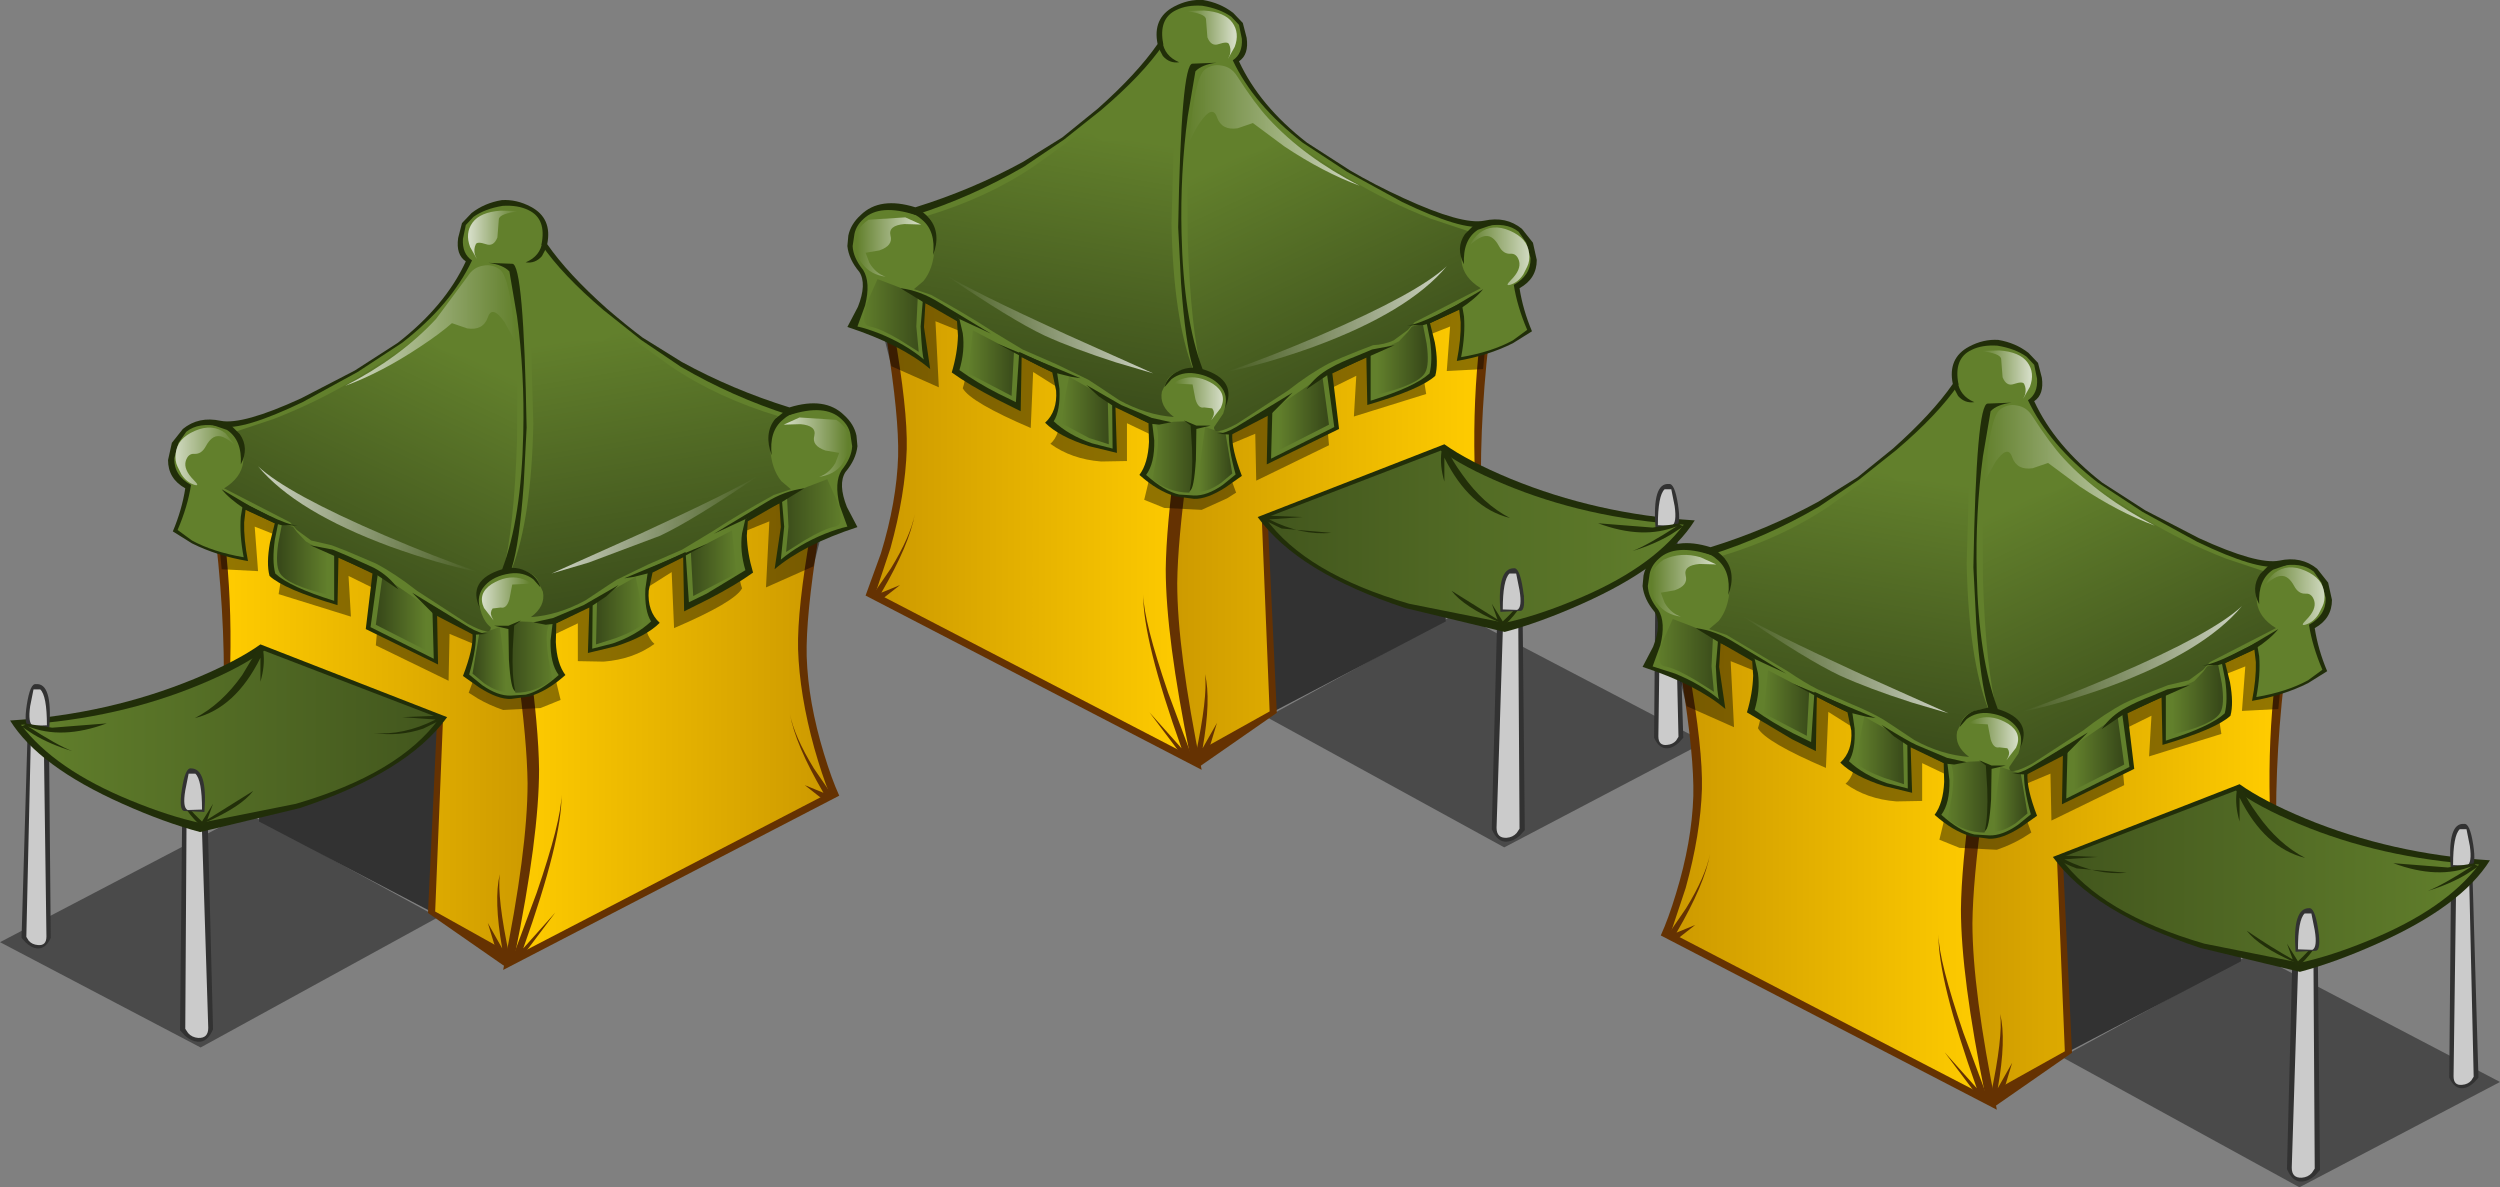 <?xml version="1.0" encoding="UTF-8" standalone="no"?>
<svg xmlns:ffdec="https://www.free-decompiler.com/flash" xmlns:xlink="http://www.w3.org/1999/xlink" ffdec:objectType="shape" height="124.0px" width="261.1px" xmlns="http://www.w3.org/2000/svg">
  <rect width="100%" height="100%" fill="#808080" stroke="none"/>
  <g transform="matrix(1.0, 0.0, 0.0, 1.0, -128.85, -132.85)">
    <path d="M149.8 242.25 L128.85 231.25 154.65 217.75 174.6 228.65 149.8 242.25" fill="#000000" fill-opacity="0.42" fill-rule="evenodd" stroke="none"/>
    <path d="M147.9 215.55 L150.45 214.95 151.1 240.35 Q150.5 241.75 149.5 241.65 148.85 241.6 148.2 241.05 L147.65 240.45 147.9 215.55" fill="#323232" fill-rule="evenodd" stroke="none"/>
    <path d="M148.35 215.45 L149.8 215.0 150.6 240.2 Q150.6 241.3 149.55 241.25 148.9 241.2 148.5 240.75 L148.2 240.3 148.35 215.45" fill="#cbcbcb" fill-rule="evenodd" stroke="none"/>
    <path d="M131.75 208.8 L133.95 208.3 134.15 230.8 Q133.6 232.0 132.7 231.9 132.15 231.85 131.55 231.3 L131.1 230.8 131.75 208.8" fill="#323232" fill-rule="evenodd" stroke="none"/>
    <path d="M132.1 208.7 L133.4 208.35 133.7 230.65 Q133.7 231.65 132.8 231.55 132.2 231.5 131.85 231.1 L131.6 230.7 132.1 208.7" fill="#cbcbcb" fill-rule="evenodd" stroke="none"/>
    <path d="M177.85 207.4 L174.05 228.15 155.9 218.65 156.55 199.15 177.85 207.4" fill="#323232" fill-rule="evenodd" stroke="none"/>
    <path d="M185.25 197.15 L184.65 213.35 Q183.7 230.25 181.75 233.9 L173.55 228.2 174.5 208.0 157.25 201.65 156.9 205.5 152.15 207.7 Q152.5 199.0 151.4 189.3 150.7 183.25 152.8 183.05 153.9 182.95 155.1 184.05 L185.25 197.15" fill="#653202" fill-rule="evenodd" stroke="none"/>
    <path d="M152.9 202.0 Q153.05 195.45 152.35 189.4 151.65 183.35 153.3 183.1 154.15 182.95 155.1 184.05 L185.25 197.15 185.0 212.7 Q184.4 228.95 182.45 232.6 L174.3 228.05 175.1 208.35 157.25 201.65 156.9 205.5 152.6 207.35 152.9 202.0" fill="url(#gradient0)" fill-rule="evenodd" stroke="none"/>
    <path d="M182.9 202.95 L181.85 196.45 214.85 182.7 Q215.35 182.7 214.3 189.15 213.0 197.3 213.1 201.4 213.25 206.15 214.9 211.55 215.7 214.2 216.5 215.95 L181.4 234.15 Q183.95 221.65 183.95 214.65 183.9 210.3 182.9 202.95" fill="#653202" fill-rule="evenodd" stroke="none"/>
    <path d="M184.1 201.5 L183.05 195.0 214.3 181.65 Q214.75 181.65 213.55 188.25 212.1 196.5 212.2 200.65 212.35 205.4 213.9 211.0 214.7 213.8 215.45 215.65 L182.6 232.7 Q185.15 220.2 185.15 213.2 185.1 208.85 184.1 201.5" fill="url(#gradient1)" fill-rule="evenodd" stroke="none"/>
    <path d="M141.65 216.8 Q132.9 212.9 129.9 208.1 140.15 207.45 149.15 203.75 153.6 201.9 156.05 200.15 L175.55 207.75 Q171.35 213.55 160.15 217.25 L149.75 219.75 Q146.0 218.75 141.65 216.8" fill="#212e09" fill-rule="evenodd" stroke="none"/>
    <path d="M149.85 204.3 Q154.15 202.5 156.4 200.8 L174.75 207.85 Q170.55 213.65 159.75 216.8 L149.75 218.8 Q146.5 218.1 142.5 216.45 134.55 213.2 131.05 208.55 141.25 207.9 149.85 204.3" fill="url(#gradient2)" fill-rule="evenodd" stroke="none"/>
    <path d="M132.6 204.3 Q134.35 204.15 134.0 208.85 L131.95 208.75 Q131.3 208.7 131.65 206.45 132.0 204.2 132.6 204.3" fill="#323232" fill-rule="evenodd" stroke="none"/>
    <path d="M132.35 204.85 L133.05 204.85 Q133.75 205.5 133.75 208.6 L132.3 208.65 Q131.75 208.4 132.0 206.6 L132.35 204.85" fill="#cbcbcb" fill-rule="evenodd" stroke="none"/>
    <path d="M181.4 232.4 L180.8 232.55 179.8 229.25 181.3 231.9 Q180.4 226.8 181.05 224.15 180.75 226.55 182.05 232.7 L181.5 232.85 181.4 232.4 M183.5 232.6 L183.25 232.5 183.15 232.8 182.35 232.95 184.9 226.1 Q187.45 218.65 187.5 215.85 187.55 220.55 183.5 231.9 L186.85 228.15 183.5 232.6 M211.35 207.4 Q211.8 209.75 213.85 213.1 L215.8 215.95 215.25 216.2 215.0 216.5 212.9 214.85 214.85 215.65 Q211.9 210.6 211.35 207.4" fill="#653202" fill-rule="evenodd" stroke="none"/>
    <path d="M149.75 219.05 L149.65 219.0 149.5 219.0 149.6 218.9 Q147.7 217.0 147.75 215.8 148.1 216.95 149.95 218.65 L151.1 216.8 150.5 218.45 155.3 215.45 Q154.05 217.1 150.3 218.75 L150.2 218.85 150.35 219.0 150.1 219.0 150.0 219.15 149.8 219.05 149.75 219.05 M156.3 200.5 L156.55 200.45 156.35 200.9 Q156.55 202.35 156.05 204.05 L156.05 201.55 Q153.45 206.8 149.2 207.85 152.0 206.4 154.15 203.35 L155.8 200.6 156.25 200.5 156.3 200.45 156.3 200.5 M134.3 208.85 L140.0 208.4 Q135.3 210.15 131.75 208.7 134.85 210.7 136.4 211.3 134.1 210.6 132.35 209.55 L131.05 208.7 131.5 208.55 131.1 208.35 134.3 208.85 M175.0 207.7 L175.1 207.7 175.0 208.0 173.05 208.95 Q170.55 209.8 167.85 209.4 170.95 209.7 174.35 208.0 L170.85 207.75 174.6 207.6 174.75 207.8 175.0 207.7" fill="#222f09" fill-rule="evenodd" stroke="none"/>
    <path d="M155.45 187.85 L155.8 192.5 152.0 192.3 151.45 186.55 153.35 183.0 181.6 191.45 212.85 181.1 214.6 188.85 213.8 192.0 208.85 194.2 209.2 187.3 206.35 188.45 206.05 190.5 Q205.85 192.85 206.35 194.3 205.55 195.75 199.25 198.45 L199.0 192.6 196.15 194.4 196.05 196.7 Q196.15 199.2 197.2 200.1 195.0 201.7 191.9 201.95 L189.2 201.9 189.2 197.95 185.85 199.55 187.4 205.95 185.3 206.8 181.4 207.0 Q179.95 206.5 178.75 205.8 L177.8 205.2 179.5 200.6 175.8 199.05 175.7 203.95 168.1 200.25 168.6 194.65 165.25 193.0 165.5 197.25 157.95 194.9 158.85 189.2 155.45 187.85" fill="#000000" fill-opacity="0.42" fill-rule="evenodd" stroke="none"/>
    <path d="M148.8 213.1 Q150.55 213.1 150.2 217.65 L148.1 217.55 Q147.5 217.5 147.85 215.25 148.2 213.0 148.8 213.1" fill="#323232" fill-rule="evenodd" stroke="none"/>
    <path d="M148.55 213.65 L149.25 213.65 Q149.95 214.3 149.95 217.4 L148.45 217.45 Q147.9 217.2 148.2 215.4 L148.55 213.65" fill="#cbcbcb" fill-rule="evenodd" stroke="none"/>
    <path d="M177.5 160.15 Q176.45 159.45 176.7 157.7 L177.1 156.15 178.1 155.1 Q179.45 154.05 181.25 153.75 182.8 153.65 184.3 154.45 186.55 155.65 186.0 158.35 188.15 161.45 192.25 165.1 194.35 166.9 195.95 168.1 L200.05 170.65 Q205.35 173.55 211.3 175.4 215.0 174.25 217.0 176.2 218.05 177.15 218.3 178.35 L218.4 179.45 Q218.25 180.85 217.15 182.15 216.35 183.4 217.3 185.8 L218.4 187.9 Q212.75 189.75 209.75 192.3 L210.4 187.9 210.25 185.4 206.95 187.3 206.85 188.8 Q206.9 190.65 207.5 192.65 205.7 193.95 202.8 195.45 L200.3 196.7 200.2 191.05 197.0 192.65 196.6 194.55 Q196.45 196.7 197.75 197.9 196.3 199.35 193.15 200.35 L190.25 201.05 190.4 196.3 186.95 197.95 186.9 199.9 Q187.0 202.15 187.9 203.35 186.0 205.05 184.1 205.6 L182.2 205.85 Q180.85 205.9 178.9 204.65 L177.2 203.45 Q178.3 200.6 178.2 199.05 L175.55 197.55 174.5 197.05 174.6 202.25 167.05 198.55 167.75 192.75 164.2 191.05 164.1 196.05 Q158.5 194.4 157.0 193.0 156.65 191.7 157.05 189.5 L157.55 187.5 154.5 186.1 154.35 187.4 Q154.3 189.15 154.75 191.45 151.5 190.9 148.9 189.6 L146.9 188.35 Q147.85 186.1 148.2 183.85 146.4 182.85 146.4 180.9 L146.8 179.1 147.95 177.65 Q149.6 176.3 151.9 176.8 154.2 177.25 160.3 174.45 L165.9 171.55 170.4 168.65 Q175.35 164.8 177.5 160.15" fill="#212e09" fill-rule="evenodd" stroke="none"/>
    <path d="M148.3 177.95 Q149.6 176.9 151.9 177.4 154.2 177.85 160.45 174.85 L166.2 171.7 170.85 168.65 Q175.95 164.7 178.15 160.05 177.1 159.35 177.2 157.8 L177.5 156.35 178.3 155.5 Q179.5 154.65 181.35 154.35 182.95 154.25 184.05 154.8 185.95 155.7 185.4 158.4 187.55 161.55 191.9 165.25 L195.8 168.35 199.95 171.15 Q205.35 174.3 211.3 176.2 215.0 175.0 216.7 176.6 217.6 177.4 217.7 178.45 L217.85 179.45 Q217.8 180.65 216.75 181.95 215.95 183.25 216.55 185.65 L217.35 187.85 Q216.4 188.05 215.0 188.6 212.3 189.7 210.4 191.3 L210.75 187.85 210.5 184.9 206.7 187.05 206.35 188.55 Q206.1 190.4 206.7 192.4 L202.65 194.85 200.8 195.75 200.45 190.5 196.55 192.3 196.25 194.35 Q196.15 196.65 196.85 197.75 195.3 199.2 192.85 200.05 L190.7 200.6 190.75 195.7 Q188.7 196.7 186.6 197.65 L186.35 199.75 Q186.3 202.15 187.2 203.35 185.3 205.05 183.75 205.4 L182.2 205.5 Q180.85 205.55 179.2 204.4 L177.85 203.3 Q178.65 200.45 178.55 198.9 L174.0 196.1 174.15 201.65 167.55 198.35 168.35 192.5 163.75 190.4 163.75 195.6 Q159.1 194.15 157.6 192.75 157.25 191.45 157.55 189.25 L157.95 187.25 154.25 185.35 154.0 186.8 Q153.85 188.7 154.3 191.05 151.1 190.5 148.9 189.3 L147.4 188.2 Q148.45 185.75 148.8 183.5 147.0 182.5 147.05 180.7 L147.5 179.1 148.3 177.95" fill="#62802c" fill-rule="evenodd" stroke="none"/>
    <path d="M193.35 166.95 L194.3 167.8 198.9 171.1 Q203.75 174.4 210.25 176.35 209.95 176.3 209.7 176.7 209.2 177.5 209.3 179.65 209.4 181.8 210.45 183.1 L211.45 183.95 209.65 184.55 Q205.85 186.65 203.25 188.35 L200.1 190.25 196.55 191.8 193.25 193.4 192.25 194.05 190.0 195.55 Q187.15 197.1 184.3 197.3 185.85 196.15 185.55 194.65 L184.95 193.35 Q184.2 192.3 182.3 192.3 184.35 187.0 184.55 177.1 L184.3 168.25 191.75 168.5 Q193.05 167.85 193.35 166.95" fill="url(#gradient3)" fill-rule="evenodd" stroke="none"/>
    <path d="M152.25 183.85 Q154.05 182.75 154.25 181.1 154.35 180.05 153.95 178.9 L153.55 177.9 157.45 176.6 Q162.05 174.8 165.85 172.5 171.9 168.75 172.7 167.65 L174.45 169.15 Q177.3 170.65 182.9 170.5 L182.85 178.8 Q182.55 188.05 181.35 192.75 179.25 193.15 178.85 194.65 178.65 195.4 178.9 196.1 L179.15 196.95 Q179.5 197.9 180.1 198.35 180.2 199.35 177.7 198.0 L172.4 194.55 Q170.1 192.75 168.1 191.7 L165.05 190.4 163.5 189.8 161.35 189.3 159.85 188.2 159.15 187.4 152.25 183.85" fill="url(#gradient4)" fill-rule="evenodd" stroke="none"/>
    <path d="M215.25 182.9 L216.3 185.25 Q217.15 187.65 216.05 187.85 214.95 188.05 212.85 189.3 L210.95 190.5 211.2 187.85 211.05 184.8 Q211.1 184.5 213.15 183.7 L215.25 182.9" fill="url(#gradient5)" fill-rule="evenodd" stroke="none"/>
    <path d="M205.3 188.25 L205.75 192.75 201.25 195.1 201.0 190.5 205.3 188.25" fill="url(#gradient6)" fill-rule="evenodd" stroke="none"/>
    <path d="M195.25 193.1 L195.6 194.85 196.05 197.95 Q195.3 198.7 193.15 199.5 L191.1 200.15 191.2 195.7 192.75 194.5 195.25 193.1" fill="url(#gradient7)" fill-rule="evenodd" stroke="none"/>
    <path d="M186.2 198.1 Q185.75 198.85 186.1 201.4 L186.55 203.8 Q184.8 205.2 182.7 205.2 182.25 204.55 182.15 201.45 L182.2 198.45 183.05 197.75 184.35 197.8 186.2 198.1" fill="url(#gradient8)" fill-rule="evenodd" stroke="none"/>
    <path d="M181.05 198.35 L181.95 205.1 Q180.85 205.2 179.4 204.2 L178.2 203.2 178.9 199.05 181.05 198.35" fill="url(#gradient9)" fill-rule="evenodd" stroke="none"/>
    <path d="M168.8 193.0 L173.45 196.2 173.7 200.95 168.1 198.1 168.8 193.0" fill="url(#gradient10)" fill-rule="evenodd" stroke="none"/>
    <path d="M160.8 189.4 Q161.6 189.9 163.4 190.6 L163.25 195.0 Q158.75 193.95 158.05 192.65 157.6 191.85 157.9 189.65 L158.3 187.6 159.45 187.85 159.85 188.4 160.8 189.4" fill="url(#gradient11)" fill-rule="evenodd" stroke="none"/>
    <path d="M183.15 154.9 Q181.0 155.15 180.95 155.75 L180.8 157.65 Q180.4 158.65 179.6 158.35 178.7 158.05 178.55 158.35 178.3 158.85 178.45 159.45 L178.65 159.9 177.95 158.65 Q177.4 157.2 178.2 156.1 179.0 155.0 181.15 154.85 L183.15 154.9" fill="url(#gradient12)" fill-rule="evenodd" stroke="none"/>
    <path d="M152.4 178.1 L153.35 179.3 Q152.3 178.4 151.7 178.4 150.95 178.35 150.35 179.45 149.9 180.3 149.15 180.25 148.5 180.2 148.25 181.0 148.0 181.9 149.1 183.0 149.75 183.65 149.2 183.5 148.35 183.25 147.8 182.4 L147.4 181.6 Q147.1 181.0 147.2 180.2 147.35 178.65 149.2 177.85 151.05 177.05 152.4 178.1" fill="url(#gradient13)" fill-rule="evenodd" stroke="none"/>
    <path d="M179.4 196.35 Q178.7 194.85 180.2 193.85 181.75 192.9 183.2 193.25 183.95 193.45 184.35 193.8 L182.35 193.9 182.05 195.45 Q181.75 196.45 181.15 196.3 L180.3 196.4 Q180.0 196.8 180.2 197.25 L180.4 197.65 179.4 196.35" fill="url(#gradient14)" fill-rule="evenodd" stroke="none"/>
    <path d="M217.65 179.15 L217.35 180.35 216.8 181.35 Q215.95 182.45 214.4 182.65 215.45 182.3 216.1 181.2 L216.5 180.15 215.05 179.9 Q213.6 179.4 213.9 178.35 214.15 177.3 212.45 177.15 L210.7 177.2 212.35 176.45 216.2 176.7 Q217.65 177.7 217.65 179.15" fill="url(#gradient15)" fill-rule="evenodd" stroke="none"/>
    <path d="M190.35 191.6 L186.45 192.75 195.6 188.65 Q205.3 184.2 208.25 182.4 201.3 187.15 197.8 188.8 L190.35 191.6" fill="url(#gradient16)" fill-rule="evenodd" stroke="none"/>
    <path d="M169.1 188.8 Q174.25 191.0 178.8 192.6 174.65 191.75 169.65 189.95 159.75 186.3 155.8 181.55 158.85 184.4 169.1 188.8" fill="url(#gradient17)" fill-rule="evenodd" stroke="none"/>
    <path d="M181.55 166.5 Q180.25 164.65 179.8 166.0 179.3 167.4 177.65 167.15 L176.05 166.6 Q174.8 167.7 172.75 169.05 168.7 171.75 164.9 173.15 170.7 170.15 174.4 166.15 L177.7 161.7 Q178.3 160.75 179.3 160.6 180.25 160.4 181.05 161.0 182.15 161.8 182.7 168.6 L181.55 166.5" fill="url(#gradient18)" fill-rule="evenodd" stroke="none"/>
    <path d="M152.0 183.95 L154.95 185.7 156.85 186.65 Q158.9 187.65 159.95 187.75 L158.25 187.7 157.55 187.5 154.4 186.0 Q152.8 184.95 152.0 183.95 M152.55 177.75 L150.95 177.2 152.75 177.05 153.9 178.2 Q154.9 179.65 154.0 181.35 154.15 178.8 152.55 177.75 M210.4 185.35 L203.4 188.6 208.8 185.35 Q210.8 184.1 212.85 183.85 L210.4 185.35 M211.2 175.5 L212.05 175.95 Q211.3 176.05 210.6 176.7 209.15 177.9 209.45 180.4 208.6 178.15 209.8 176.6 L211.2 175.5 M183.25 197.65 L182.55 198.2 182.4 200.65 Q182.3 203.4 182.65 205.0 182.2 204.95 182.0 201.75 L181.95 198.55 180.45 198.2 181.95 198.2 183.25 197.65 M193.45 193.95 L192.15 195.15 190.8 196.05 190.4 196.2 186.8 198.0 185.85 198.1 184.55 197.85 186.6 197.4 189.8 196.05 193.45 193.95 M174.15 197.0 L171.9 194.75 177.8 198.35 Q179.0 199.05 179.8 199.05 L178.3 199.15 174.15 197.0 M168.15 192.85 L161.25 189.8 163.6 190.25 165.15 190.9 167.9 192.15 Q169.5 193.0 170.45 194.4 L168.15 192.85 M200.3 190.95 L196.85 192.65 195.05 193.1 194.05 193.25 202.7 189.65 200.3 190.95 M182.85 165.9 L182.05 161.2 Q181.4 160.5 179.85 160.3 L182.35 160.4 Q183.55 160.35 183.85 177.5 L183.55 183.35 Q183.1 189.65 182.3 192.15 183.1 192.15 183.8 192.5 184.95 193.0 185.3 194.2 L184.55 193.35 Q183.5 192.55 182.1 192.75 180.4 193.0 179.5 194.0 178.55 195.05 179.0 196.45 177.55 193.45 181.3 192.3 183.3 187.0 183.5 178.1 183.65 171.85 182.85 165.9 M185.9 158.75 L185.45 159.6 Q184.75 160.4 183.75 160.25 185.3 159.6 185.5 158.05 L185.9 158.75" fill="#212e09" fill-rule="evenodd" stroke="none"/>
    <path d="M285.95 221.35 L306.9 210.35 281.1 196.85 261.15 207.75 285.95 221.35" fill="#000000" fill-opacity="0.42" fill-rule="evenodd" stroke="none"/>
    <path d="M287.85 194.65 L285.3 194.05 284.65 219.45 Q285.25 220.85 286.25 220.75 286.9 220.7 287.55 220.15 L288.1 219.55 287.85 194.65" fill="#323232" fill-rule="evenodd" stroke="none"/>
    <path d="M287.4 194.55 L285.95 194.1 285.15 219.3 Q285.15 220.4 286.2 220.35 286.85 220.3 287.25 219.85 L287.55 219.4 287.4 194.55" fill="#cbcbcb" fill-rule="evenodd" stroke="none"/>
    <path d="M304.0 187.9 L301.8 187.4 301.6 209.9 Q302.15 211.1 303.05 211.0 303.6 210.95 304.2 210.4 L304.65 209.9 304.0 187.9" fill="#323232" fill-rule="evenodd" stroke="none"/>
    <path d="M303.65 187.8 L302.35 187.45 302.05 209.75 Q302.05 210.75 302.95 210.65 303.55 210.6 303.9 210.2 L304.15 209.8 303.65 187.8" fill="#cbcbcb" fill-rule="evenodd" stroke="none"/>
    <path d="M257.9 186.5 L261.7 207.25 279.85 197.75 279.2 178.25 257.9 186.5" fill="#323232" fill-rule="evenodd" stroke="none"/>
    <path d="M250.5 176.25 L251.1 192.45 Q252.05 209.35 254.0 213.0 L262.2 207.3 261.25 187.1 278.5 180.75 278.85 184.6 283.6 186.8 Q283.25 178.1 284.35 168.4 285.05 162.35 282.95 162.15 281.85 162.05 280.65 163.15 L250.5 176.25" fill="#653202" fill-rule="evenodd" stroke="none"/>
    <path d="M282.85 181.1 Q282.7 174.55 283.4 168.5 284.1 162.45 282.45 162.2 281.6 162.05 280.65 163.15 L250.5 176.25 250.75 191.8 Q251.35 208.05 253.3 211.7 L261.45 207.15 260.65 187.45 278.5 180.75 278.85 184.6 283.15 186.45 282.85 181.1" fill="url(#gradient19)" fill-rule="evenodd" stroke="none"/>
    <path d="M252.85 182.05 L253.9 175.55 220.9 161.8 Q220.4 161.8 221.45 168.25 222.75 176.4 222.65 180.5 222.5 185.25 220.85 190.65 L219.25 195.05 254.35 213.25 Q251.8 200.75 251.8 193.75 251.85 189.4 252.85 182.05" fill="#653202" fill-rule="evenodd" stroke="none"/>
    <path d="M251.65 180.6 L252.7 174.1 221.45 160.75 Q221.0 160.75 222.2 167.35 223.65 175.6 223.55 179.75 223.4 184.5 221.85 190.1 L220.3 194.75 253.15 211.8 Q250.6 199.3 250.6 192.3 250.65 187.95 251.65 180.6" fill="url(#gradient20)" fill-rule="evenodd" stroke="none"/>
    <path d="M294.1 195.9 Q302.85 192.0 305.85 187.2 295.6 186.55 286.6 182.85 282.15 181.0 279.7 179.25 L260.2 186.85 Q264.4 192.65 275.6 196.35 L286.0 198.85 Q289.75 197.85 294.1 195.9" fill="#212e09" fill-rule="evenodd" stroke="none"/>
    <path d="M285.9 183.4 Q281.6 181.6 279.35 179.9 L261.0 186.95 Q265.2 192.75 276.0 195.9 L286.0 197.9 Q289.25 197.2 293.25 195.55 301.2 192.3 304.7 187.65 294.5 187.0 285.9 183.4" fill="url(#gradient21)" fill-rule="evenodd" stroke="none"/>
    <path d="M303.15 183.4 Q301.4 183.25 301.75 187.95 L303.8 187.85 Q304.45 187.8 304.1 185.55 303.75 183.3 303.15 183.4" fill="#323232" fill-rule="evenodd" stroke="none"/>
    <path d="M303.4 183.95 L302.7 183.95 Q302.0 184.6 302.0 187.7 L303.45 187.75 Q304.0 187.5 303.75 185.7 L303.4 183.95" fill="#cbcbcb" fill-rule="evenodd" stroke="none"/>
    <path d="M252.25 211.7 L252.5 211.6 252.6 211.9 253.4 212.05 250.85 205.2 Q248.3 197.75 248.25 194.95 248.2 199.65 252.25 211.0 L248.9 207.25 252.25 211.7 M254.35 211.5 L254.95 211.65 255.95 208.35 254.45 211.0 Q255.35 205.9 254.7 203.25 255.0 205.65 253.7 211.8 L254.25 211.95 254.35 211.5 M224.4 186.5 Q223.95 188.85 221.9 192.2 L219.95 195.05 220.5 195.3 220.75 195.6 222.85 193.95 220.9 194.75 Q223.85 189.7 224.4 186.5" fill="#653202" fill-rule="evenodd" stroke="none"/>
    <path d="M286.0 198.15 L286.1 198.1 286.25 198.1 286.15 198.0 Q288.05 196.1 288.0 194.9 287.65 196.05 285.8 197.75 L284.65 195.9 285.25 197.55 280.45 194.55 Q281.7 196.2 285.45 197.85 L285.55 197.95 285.4 198.1 285.65 198.1 285.75 198.25 285.95 198.15 286.0 198.15 M279.45 179.6 L279.2 179.55 279.4 180.0 Q279.2 181.45 279.7 183.15 L279.7 180.65 Q282.3 185.9 286.55 186.95 283.75 185.5 281.6 182.45 280.5 180.95 279.95 179.7 L279.5 179.6 279.45 179.55 279.45 179.6 M304.65 187.45 L301.45 187.95 295.75 187.5 Q300.45 189.25 304.0 187.8 300.9 189.8 299.35 190.4 301.65 189.7 303.4 188.65 L304.7 187.8 304.25 187.65 304.65 187.45 M260.75 186.8 L260.65 186.8 260.75 187.1 262.7 188.05 267.9 188.5 Q264.8 188.8 261.4 187.1 L264.9 186.85 261.15 186.7 261.0 186.9 260.75 186.8" fill="#222f09" fill-rule="evenodd" stroke="none"/>
    <path d="M280.3 166.95 L279.95 171.6 283.75 171.4 284.3 165.65 282.4 162.1 254.15 170.55 222.9 160.2 221.15 167.95 221.95 171.1 226.9 173.3 226.55 166.4 229.4 167.55 229.7 169.6 Q229.9 171.95 229.4 173.4 230.2 174.85 236.5 177.55 L236.75 171.7 239.6 173.5 239.7 175.8 Q239.6 178.3 238.55 179.2 240.75 180.8 243.85 181.05 L246.55 181.0 246.55 177.05 249.9 178.65 248.35 185.05 250.45 185.9 254.35 186.1 257.0 184.9 257.95 184.3 256.25 179.7 259.95 178.15 260.05 183.05 267.65 179.35 267.15 173.75 270.5 172.1 270.25 176.35 277.8 174.0 276.9 168.3 280.3 166.95" fill="#000000" fill-opacity="0.42" fill-rule="evenodd" stroke="none"/>
    <path d="M286.95 192.2 Q285.2 192.2 285.55 196.75 L287.65 196.65 Q288.25 196.6 287.9 194.35 287.55 192.1 286.95 192.2" fill="#323232" fill-rule="evenodd" stroke="none"/>
    <path d="M287.2 192.75 L286.5 192.75 Q285.8 193.4 285.8 196.5 L287.3 196.55 Q287.85 196.3 287.55 194.5 L287.2 192.75" fill="#cbcbcb" fill-rule="evenodd" stroke="none"/>
    <path d="M258.25 139.25 Q259.3 138.55 259.05 136.8 L258.65 135.25 257.65 134.2 Q256.3 133.15 254.5 132.85 252.95 132.75 251.45 133.55 249.2 134.75 249.75 137.45 247.6 140.55 243.5 144.2 L239.8 147.2 235.7 149.75 Q230.4 152.65 224.45 154.5 220.75 153.35 218.75 155.3 217.7 156.25 217.45 157.45 L217.35 158.55 Q217.5 159.95 218.6 161.25 219.4 162.5 218.45 164.9 L217.35 167.0 Q223.0 168.85 226.0 171.4 L225.35 167.0 225.5 164.5 228.8 166.4 228.9 167.9 Q228.85 169.75 228.25 171.75 230.05 173.05 232.95 174.55 L235.45 175.8 235.55 170.15 238.75 171.75 239.15 173.65 Q239.3 175.8 238.0 177.0 239.45 178.45 242.6 179.45 L245.5 180.15 245.35 175.4 248.8 177.05 248.85 179.0 Q248.75 181.25 247.85 182.45 249.75 184.15 251.65 184.7 L253.55 184.95 Q254.9 185.0 256.85 183.75 L258.55 182.55 Q257.45 179.7 257.55 178.15 258.85 177.3 260.2 176.65 L261.25 176.15 261.15 181.35 268.7 177.65 268.0 171.85 271.55 170.15 271.65 175.15 Q277.25 173.5 278.75 172.1 279.1 170.8 278.7 168.6 L278.2 166.6 281.25 165.2 281.4 166.5 Q281.45 168.25 281.0 170.55 284.25 170.0 286.85 168.7 L288.85 167.45 Q287.9 165.2 287.55 162.95 289.35 161.95 289.35 160.0 L288.95 158.2 287.8 156.75 Q286.15 155.4 283.85 155.9 281.55 156.35 275.45 153.55 272.4 152.15 269.85 150.65 L265.35 147.75 Q260.4 143.9 258.25 139.25" fill="#212e09" fill-rule="evenodd" stroke="none"/>
    <path d="M288.25 158.2 L287.45 157.05 Q286.15 156.0 283.85 156.5 281.55 156.95 275.3 153.95 L269.55 150.8 264.9 147.75 Q259.8 143.8 257.6 139.15 258.65 138.45 258.55 136.9 L258.25 135.45 257.45 134.6 Q256.25 133.75 254.4 133.45 252.8 133.35 251.7 133.9 249.8 134.8 250.35 137.5 248.2 140.65 243.85 144.35 L239.95 147.45 235.8 150.25 Q230.4 153.4 224.45 155.3 220.75 154.1 219.05 155.7 218.15 156.5 218.05 157.55 L217.9 158.55 Q217.95 159.75 219.0 161.05 219.8 162.35 219.2 164.75 L218.4 166.95 Q219.35 167.15 220.75 167.7 223.45 168.8 225.35 170.4 225.15 170.1 225.0 166.95 L225.25 164.0 229.05 166.15 229.4 167.65 Q229.65 169.5 229.05 171.5 230.85 172.8 233.1 173.95 L234.95 174.85 235.3 169.6 239.2 171.4 239.5 173.45 Q239.6 175.75 238.9 176.85 240.45 178.3 242.9 179.15 L245.05 179.7 245.0 174.8 249.15 176.75 249.4 178.85 Q249.45 181.25 248.55 182.45 250.45 184.15 252.0 184.5 L253.55 184.6 Q254.9 184.65 256.55 183.5 L257.9 182.4 Q257.1 179.55 257.2 178.0 L261.75 175.2 261.6 180.75 268.2 177.45 267.4 171.6 272.0 169.5 272.0 174.7 Q276.65 173.25 278.15 171.85 278.5 170.55 278.2 168.35 L277.8 166.35 281.5 164.45 281.75 165.9 Q281.9 167.8 281.45 170.15 284.65 169.6 286.85 168.4 L288.35 167.3 Q287.3 164.85 286.95 162.6 288.75 161.6 288.7 159.8 L288.25 158.2" fill="#62802c" fill-rule="evenodd" stroke="none"/>
    <path d="M242.4 146.05 L241.45 146.9 236.85 150.2 Q232.0 153.5 225.5 155.45 225.8 155.4 226.05 155.8 226.55 156.6 226.45 158.75 226.35 160.9 225.3 162.2 L224.3 163.05 226.1 163.65 Q229.9 165.75 232.5 167.45 L235.65 169.35 239.2 170.9 242.5 172.5 243.5 173.15 245.75 174.65 Q248.6 176.2 251.45 176.4 249.9 175.25 250.2 173.75 L250.8 172.45 Q251.55 171.4 253.45 171.4 251.4 166.1 251.2 156.2 L251.45 147.35 244.0 147.6 Q242.7 146.95 242.4 146.05" fill="url(#gradient22)" fill-rule="evenodd" stroke="none"/>
    <path d="M283.5 162.95 Q281.7 161.85 281.5 160.2 281.4 159.15 281.8 158.0 L282.2 157.0 278.3 155.7 Q273.7 153.9 269.9 151.6 263.85 147.85 263.05 146.75 L261.3 148.25 Q258.45 149.75 252.85 149.6 L252.9 157.9 Q253.2 167.15 254.4 171.85 256.5 172.25 256.9 173.75 L256.85 175.2 256.6 176.05 255.65 177.45 Q255.55 178.45 258.05 177.1 L263.35 173.65 Q265.65 171.85 267.65 170.8 268.9 170.2 270.7 169.5 L272.25 168.9 Q273.4 168.85 274.4 168.4 L275.9 167.3 276.6 166.5 283.5 162.95" fill="url(#gradient23)" fill-rule="evenodd" stroke="none"/>
    <path d="M220.5 162.0 L219.45 164.35 Q218.6 166.75 219.7 166.95 220.8 167.15 222.9 168.4 L224.8 169.6 224.55 166.95 224.7 163.9 Q224.65 163.6 222.6 162.8 L220.5 162.0" fill="url(#gradient24)" fill-rule="evenodd" stroke="none"/>
    <path d="M230.45 167.35 L230.0 171.85 234.5 174.2 234.75 169.6 230.45 167.35" fill="url(#gradient25)" fill-rule="evenodd" stroke="none"/>
    <path d="M240.5 172.2 L240.15 173.95 239.7 177.05 242.6 178.6 244.65 179.25 244.55 174.8 243.0 173.6 240.5 172.2" fill="url(#gradient26)" fill-rule="evenodd" stroke="none"/>
    <path d="M249.55 177.2 Q250.0 177.95 249.65 180.5 L249.2 182.9 Q250.95 184.3 253.05 184.3 253.5 183.65 253.6 180.55 L253.55 177.55 252.7 176.85 251.4 176.9 249.55 177.2" fill="url(#gradient27)" fill-rule="evenodd" stroke="none"/>
    <path d="M254.7 177.45 L253.8 184.2 Q254.9 184.3 256.35 183.3 L257.55 182.3 256.85 178.15 254.7 177.45" fill="url(#gradient28)" fill-rule="evenodd" stroke="none"/>
    <path d="M266.95 172.1 L262.3 175.3 262.05 180.05 267.65 177.2 266.95 172.1" fill="url(#gradient29)" fill-rule="evenodd" stroke="none"/>
    <path d="M274.95 168.5 L272.35 169.7 272.5 174.1 Q277.0 173.05 277.7 171.75 278.15 170.95 277.85 168.75 L277.45 166.7 276.3 166.95 275.9 167.5 274.95 168.5" fill="url(#gradient30)" fill-rule="evenodd" stroke="none"/>
    <path d="M252.6 134.0 Q254.75 134.25 254.8 134.85 L254.95 136.75 Q255.35 137.75 256.15 137.45 257.05 137.15 257.2 137.45 257.45 137.95 257.3 138.55 L257.1 139.0 257.8 137.75 Q258.35 136.3 257.55 135.2 256.75 134.1 254.6 133.95 L252.6 134.0" fill="url(#gradient31)" fill-rule="evenodd" stroke="none"/>
    <path d="M283.35 157.2 Q282.7 157.75 282.4 158.4 283.45 157.5 284.05 157.5 284.8 157.45 285.4 158.55 285.85 159.4 286.6 159.35 287.25 159.3 287.5 160.1 287.75 161.0 286.65 162.1 286.0 162.75 286.55 162.6 287.4 162.35 287.95 161.5 L288.35 160.7 Q288.65 160.1 288.55 159.3 288.4 157.75 286.55 156.95 284.7 156.15 283.35 157.2" fill="url(#gradient32)" fill-rule="evenodd" stroke="none"/>
    <path d="M256.35 175.45 Q257.05 173.95 255.55 172.95 254.0 172.0 252.55 172.35 251.8 172.55 251.4 172.9 L253.4 173.0 253.7 174.55 Q254.0 175.55 254.6 175.4 L255.45 175.5 Q255.75 175.9 255.55 176.35 L255.35 176.75 256.35 175.45" fill="url(#gradient33)" fill-rule="evenodd" stroke="none"/>
    <path d="M218.1 158.25 Q218.1 158.95 218.4 159.45 218.5 159.95 218.95 160.45 219.8 161.55 221.35 161.75 220.3 161.4 219.65 160.3 L219.25 159.25 220.7 159.0 Q222.15 158.5 221.85 157.45 221.6 156.4 223.3 156.25 L225.05 156.3 223.4 155.55 219.55 155.8 Q218.1 156.8 218.1 158.25" fill="url(#gradient34)" fill-rule="evenodd" stroke="none"/>
    <path d="M245.4 170.7 L249.3 171.85 240.15 167.75 Q230.45 163.3 227.5 161.5 234.45 166.25 237.95 167.9 240.9 169.25 245.4 170.7" fill="url(#gradient35)" fill-rule="evenodd" stroke="none"/>
    <path d="M266.65 167.9 Q261.5 170.1 256.95 171.7 261.1 170.85 266.1 169.05 276.0 165.4 279.95 160.65 276.9 163.5 266.65 167.9" fill="url(#gradient36)" fill-rule="evenodd" stroke="none"/>
    <path d="M254.2 145.6 Q255.5 143.75 255.95 145.1 256.45 146.5 258.1 146.25 L259.7 145.7 263.0 148.15 Q267.05 150.85 270.85 152.25 265.05 149.25 261.35 145.25 259.95 143.75 258.05 140.8 257.45 139.85 256.45 139.7 255.5 139.5 254.7 140.1 253.6 140.9 253.05 147.7 253.6 146.5 254.2 145.6" fill="url(#gradient37)" fill-rule="evenodd" stroke="none"/>
    <path d="M283.75 163.05 L280.8 164.8 278.9 165.75 Q276.85 166.75 275.8 166.85 L277.5 166.8 278.2 166.6 281.35 165.1 Q282.95 164.05 283.75 163.05 M283.2 156.85 L284.8 156.3 283.0 156.15 281.85 157.3 Q280.85 158.75 281.75 160.45 281.6 157.9 283.2 156.85 M225.35 164.45 L232.35 167.7 226.95 164.45 Q224.95 163.2 222.9 162.95 L225.35 164.45 M224.55 154.6 L223.7 155.05 Q224.45 155.15 225.15 155.8 226.6 157.0 226.3 159.5 227.15 157.25 225.95 155.7 225.3 154.95 224.55 154.6 M252.5 176.75 L253.2 177.3 253.35 179.75 Q253.45 182.5 253.1 184.1 253.55 184.05 253.75 180.85 L253.8 177.65 255.3 177.3 253.8 177.3 252.5 176.75 M242.3 173.05 L243.6 174.25 244.95 175.15 245.35 175.3 248.95 177.1 249.9 177.2 251.2 176.95 249.15 176.5 245.95 175.15 242.3 173.05 M261.6 176.1 L263.85 173.85 257.95 177.45 Q256.75 178.15 255.95 178.15 L257.45 178.25 Q259.5 177.2 261.6 176.1 M267.6 171.95 L274.5 168.9 272.15 169.35 270.6 170.0 Q268.8 170.7 267.85 171.25 266.25 172.1 265.3 173.5 L267.6 171.95 M235.45 170.05 Q237.9 171.4 238.9 171.75 L240.7 172.2 241.7 172.35 233.05 168.75 235.45 170.05 M249.85 137.85 L250.3 138.7 Q251.0 139.5 252.0 139.35 250.45 138.7 250.25 137.15 L249.85 137.85 M252.9 145.0 L253.7 140.3 Q254.35 139.6 255.9 139.4 L253.4 139.5 Q252.2 139.45 251.9 156.6 L252.2 162.45 Q252.65 168.75 253.45 171.25 252.65 171.25 251.95 171.6 250.8 172.1 250.45 173.3 L251.2 172.45 Q252.25 171.65 253.65 171.85 255.35 172.1 256.25 173.1 257.2 174.15 256.75 175.55 258.2 172.55 254.45 171.4 252.45 166.1 252.25 157.2 252.1 150.95 252.9 145.0" fill="#212e09" fill-rule="evenodd" stroke="none"/>
    <path d="M369.0 256.85 L389.95 245.85 364.15 232.35 344.2 243.25 369.0 256.85" fill="#000000" fill-opacity="0.42" fill-rule="evenodd" stroke="none"/>
    <path d="M370.9 230.15 L368.35 229.55 367.7 254.95 Q368.3 256.35 369.3 256.25 369.95 256.2 370.6 255.65 L371.15 255.05 370.9 230.15" fill="#323232" fill-rule="evenodd" stroke="none"/>
    <path d="M370.45 230.05 L369.0 229.6 368.2 254.8 Q368.2 255.9 369.25 255.85 369.9 255.8 370.3 255.35 L370.6 254.9 370.45 230.05" fill="#cbcbcb" fill-rule="evenodd" stroke="none"/>
    <path d="M387.05 223.4 L384.85 222.9 384.65 245.4 Q385.2 246.6 386.1 246.5 386.65 246.45 387.25 245.9 L387.7 245.4 387.05 223.4" fill="#323232" fill-rule="evenodd" stroke="none"/>
    <path d="M386.7 223.3 L385.4 222.95 385.1 245.25 Q385.1 246.25 386.0 246.15 386.6 246.1 386.95 245.7 L387.2 245.3 386.7 223.3" fill="#cbcbcb" fill-rule="evenodd" stroke="none"/>
    <path d="M340.95 222.0 L344.75 242.75 362.9 233.25 362.25 213.75 340.95 222.0" fill="#323232" fill-rule="evenodd" stroke="none"/>
    <path d="M333.55 211.75 L334.15 227.95 Q335.1 244.85 337.05 248.5 L345.25 242.8 344.3 222.6 361.55 216.25 361.9 220.1 366.65 222.3 Q366.3 213.6 367.4 203.9 368.1 197.85 366.0 197.65 364.9 197.55 363.7 198.65 L333.55 211.75" fill="#653202" fill-rule="evenodd" stroke="none"/>
    <path d="M365.9 216.6 Q365.75 210.05 366.45 204.0 367.15 197.95 365.5 197.7 364.65 197.55 363.7 198.65 L333.55 211.75 333.8 227.3 Q334.4 243.55 336.35 247.2 L344.5 242.65 343.7 222.95 361.55 216.25 361.9 220.1 366.2 221.95 365.9 216.6" fill="url(#gradient38)" fill-rule="evenodd" stroke="none"/>
    <path d="M335.9 217.55 L336.95 211.05 303.95 197.3 Q303.45 197.3 304.5 203.75 305.8 211.9 305.7 216.0 305.55 220.75 303.9 226.15 303.1 228.8 302.3 230.55 L337.4 248.75 Q334.85 236.25 334.85 229.25 334.9 224.9 335.9 217.55" fill="#653202" fill-rule="evenodd" stroke="none"/>
    <path d="M334.7 216.1 L335.75 209.6 304.5 196.25 Q304.05 196.25 305.25 202.85 306.7 211.1 306.6 215.25 306.45 220.0 304.9 225.6 L303.35 230.25 336.2 247.3 Q333.65 234.8 333.65 227.8 333.7 223.45 334.7 216.1" fill="url(#gradient39)" fill-rule="evenodd" stroke="none"/>
    <path d="M377.15 231.4 Q385.9 227.5 388.9 222.7 378.65 222.05 369.65 218.35 365.2 216.5 362.75 214.75 L343.25 222.35 Q347.45 228.15 358.65 231.85 L369.05 234.35 Q372.8 233.35 377.15 231.4" fill="#212e09" fill-rule="evenodd" stroke="none"/>
    <path d="M368.95 218.9 Q364.65 217.1 362.4 215.4 L344.05 222.45 Q348.25 228.25 359.05 231.4 L369.05 233.4 Q372.3 232.7 376.3 231.05 384.25 227.8 387.75 223.15 377.55 222.5 368.95 218.9" fill="url(#gradient40)" fill-rule="evenodd" stroke="none"/>
    <path d="M386.2 218.9 Q384.45 218.75 384.8 223.45 L386.85 223.35 Q387.5 223.3 387.15 221.05 386.8 218.8 386.2 218.9" fill="#323232" fill-rule="evenodd" stroke="none"/>
    <path d="M386.45 219.45 L385.75 219.45 Q385.05 220.1 385.05 223.2 L386.5 223.25 Q387.05 223.0 386.8 221.2 L386.45 219.45" fill="#cbcbcb" fill-rule="evenodd" stroke="none"/>
    <path d="M337.4 247.0 L338.0 247.15 339.0 243.85 337.5 246.5 Q338.4 241.4 337.75 238.75 338.05 241.15 336.75 247.3 L337.3 247.45 337.4 247.0 M335.3 247.2 L335.55 247.1 335.65 247.4 336.45 247.55 333.9 240.7 Q331.35 233.25 331.3 230.45 331.25 235.15 335.3 246.5 L331.95 242.75 335.3 247.2 M307.45 222.0 Q307.0 224.35 304.95 227.7 L303.0 230.55 303.55 230.8 303.8 231.1 305.9 229.45 303.95 230.25 Q306.9 225.2 307.45 222.0" fill="#653202" fill-rule="evenodd" stroke="none"/>
    <path d="M369.05 233.65 L369.15 233.6 369.3 233.6 369.2 233.5 Q371.1 231.6 371.05 230.4 370.7 231.55 368.85 233.25 L367.7 231.4 368.3 233.05 Q366.05 231.8 363.5 230.05 364.75 231.7 368.5 233.35 L368.6 233.45 368.45 233.6 368.7 233.6 368.8 233.75 369.0 233.65 369.05 233.65 M362.5 215.1 L362.25 215.05 362.45 215.5 Q362.25 216.95 362.75 218.65 L362.75 216.15 Q365.35 221.4 369.6 222.45 366.8 221.0 364.65 217.95 363.55 216.45 363.0 215.2 L362.55 215.1 362.5 215.05 362.5 215.1 M387.3 223.15 L387.7 222.95 384.5 223.45 378.8 223.0 Q383.5 224.75 387.05 223.3 383.95 225.3 382.4 225.9 384.7 225.2 386.45 224.15 L387.75 223.3 387.3 223.15 M343.8 222.3 L343.7 222.3 343.8 222.6 Q344.5 223.1 345.75 223.55 L350.95 224.0 Q347.85 224.3 344.45 222.6 L347.95 222.35 344.2 222.2 344.05 222.4 343.8 222.3" fill="#222f09" fill-rule="evenodd" stroke="none"/>
    <path d="M363.35 202.45 L363.0 207.1 366.8 206.9 367.35 201.15 365.45 197.6 337.2 206.05 305.95 195.7 304.2 203.45 305.0 206.6 309.95 208.8 309.6 201.9 312.45 203.05 312.75 205.1 Q312.95 207.45 312.45 208.9 313.25 210.35 319.55 213.05 L319.8 207.2 322.65 209.0 322.75 211.3 Q322.65 213.8 321.6 214.7 323.8 216.3 326.9 216.55 L329.6 216.5 329.6 212.55 332.95 214.15 331.4 220.55 333.5 221.4 337.4 221.6 Q338.85 221.1 340.05 220.4 L341.0 219.8 339.3 215.2 343.0 213.65 343.1 218.55 350.7 214.85 350.2 209.25 353.55 207.6 353.3 211.85 360.85 209.5 359.95 203.8 363.35 202.45" fill="#000000" fill-opacity="0.42" fill-rule="evenodd" stroke="none"/>
    <path d="M370.0 227.7 Q368.25 227.7 368.6 232.25 L370.7 232.15 Q371.3 232.1 370.95 229.85 370.6 227.6 370.0 227.7" fill="#323232" fill-rule="evenodd" stroke="none"/>
    <path d="M370.25 228.25 L369.55 228.25 Q368.85 228.9 368.85 232.0 L370.35 232.05 Q370.9 231.8 370.6 230.0 L370.25 228.25" fill="#cbcbcb" fill-rule="evenodd" stroke="none"/>
    <path d="M341.3 174.75 Q342.35 174.05 342.1 172.3 L341.7 170.75 340.7 169.7 Q339.35 168.65 337.55 168.35 336.0 168.25 334.5 169.05 332.25 170.25 332.8 172.95 330.65 176.05 326.55 179.7 L322.85 182.7 318.75 185.25 Q313.45 188.15 307.5 190.0 303.8 188.85 301.8 190.8 300.75 191.75 300.5 192.95 L300.4 194.05 Q300.55 195.45 301.65 196.75 302.45 198.0 301.5 200.4 L300.4 202.5 Q306.05 204.35 309.05 206.9 L308.4 202.5 308.55 200.0 311.85 201.9 311.95 203.4 Q311.9 205.25 311.3 207.25 L316.0 210.05 318.5 211.3 318.6 205.65 321.8 207.25 322.2 209.15 Q322.35 211.3 321.05 212.5 322.5 213.95 325.65 214.95 L328.55 215.65 328.4 210.9 331.85 212.55 331.9 214.5 Q331.8 216.75 330.9 217.95 332.8 219.65 334.7 220.2 L336.6 220.45 Q337.95 220.5 339.9 219.25 L341.6 218.05 Q340.5 215.2 340.6 213.65 L343.25 212.15 344.3 211.65 344.2 216.85 351.75 213.15 351.05 207.35 354.6 205.65 354.7 210.65 Q360.3 209.0 361.8 207.6 362.15 206.3 361.75 204.1 L361.25 202.1 364.3 200.7 364.45 202.0 Q364.5 203.75 364.05 206.05 367.3 205.5 369.9 204.2 L371.9 202.95 Q370.95 200.7 370.6 198.45 372.4 197.45 372.4 195.5 L372.0 193.7 370.85 192.25 Q369.2 190.9 366.9 191.4 364.6 191.85 358.5 189.05 L352.9 186.15 348.4 183.25 Q343.45 179.4 341.3 174.75" fill="#212e09" fill-rule="evenodd" stroke="none"/>
    <path d="M371.75 195.3 L371.3 193.7 370.5 192.55 Q369.2 191.5 366.9 192.0 364.6 192.45 358.35 189.45 L352.6 186.3 347.95 183.25 Q342.85 179.3 340.65 174.65 341.7 173.95 341.6 172.4 L341.3 170.95 340.5 170.1 Q339.3 169.25 337.45 168.95 335.85 168.85 334.75 169.4 332.85 170.3 333.4 173.0 331.25 176.15 326.9 179.85 L323.0 182.95 318.85 185.75 Q313.45 188.9 307.5 190.8 303.8 189.6 302.1 191.2 301.2 192.0 301.1 193.05 L300.95 194.05 Q301.0 195.25 302.05 196.55 302.85 197.85 302.25 200.25 L301.45 202.45 303.8 203.2 Q306.5 204.3 308.4 205.9 308.2 205.6 308.05 202.45 L308.3 199.5 312.1 201.65 312.45 203.15 Q312.7 205.0 312.1 207.0 313.9 208.3 316.15 209.45 L318.0 210.35 318.35 205.1 322.25 206.9 322.55 208.95 Q322.65 211.25 321.95 212.35 323.5 213.8 325.95 214.65 L328.1 215.2 328.05 210.3 332.2 212.25 332.45 214.35 Q332.5 216.75 331.6 217.95 333.5 219.65 335.05 220.0 L336.6 220.1 Q337.95 220.15 339.6 219.0 L340.95 217.9 Q340.15 215.05 340.25 213.5 L344.8 210.7 344.65 216.25 351.25 212.95 350.45 207.1 355.05 205.0 355.05 210.2 Q359.7 208.75 361.2 207.35 361.55 206.05 361.25 203.85 L360.85 201.85 364.55 199.95 364.8 201.4 Q364.95 203.3 364.5 205.65 367.7 205.1 369.9 203.9 L371.4 202.8 Q370.35 200.35 370.0 198.1 371.8 197.1 371.75 195.3" fill="#62802c" fill-rule="evenodd" stroke="none"/>
    <path d="M325.45 181.55 L324.5 182.4 319.9 185.7 Q315.05 189.0 308.55 190.95 L309.1 191.3 Q309.6 192.1 309.5 194.25 309.4 196.4 308.35 197.7 L307.35 198.55 309.15 199.15 315.55 202.95 Q317.4 204.2 318.7 204.85 L322.25 206.4 Q324.2 207.2 325.55 208.0 L326.55 208.65 328.8 210.15 Q331.65 211.7 334.5 211.9 332.95 210.75 333.25 209.25 L333.85 207.95 Q334.6 206.9 336.5 206.9 334.45 201.6 334.25 191.7 L334.5 182.85 327.05 183.1 Q325.75 182.45 325.45 181.55" fill="url(#gradient41)" fill-rule="evenodd" stroke="none"/>
    <path d="M366.55 198.45 Q364.75 197.35 364.55 195.7 364.45 194.65 364.85 193.5 L365.25 192.5 361.35 191.2 Q356.75 189.4 352.95 187.1 346.9 183.35 346.1 182.25 L344.35 183.75 Q341.5 185.25 335.9 185.1 L335.95 193.4 Q336.25 202.65 337.45 207.35 339.55 207.75 339.95 209.25 L339.9 210.7 339.65 211.55 338.7 212.95 Q338.6 213.95 341.1 212.6 L346.4 209.15 Q348.7 207.35 350.7 206.3 351.95 205.7 353.75 205.0 L355.3 204.4 357.45 203.9 358.95 202.8 359.65 202.0 366.55 198.45" fill="url(#gradient42)" fill-rule="evenodd" stroke="none"/>
    <path d="M303.55 197.5 L302.5 199.85 Q301.65 202.25 302.75 202.45 303.85 202.65 305.95 203.9 L307.85 205.1 307.6 202.45 307.75 199.4 Q307.7 199.1 305.65 198.3 L303.55 197.5" fill="url(#gradient43)" fill-rule="evenodd" stroke="none"/>
    <path d="M313.5 202.85 L313.05 207.35 317.55 209.7 317.8 205.1 313.5 202.85" fill="url(#gradient44)" fill-rule="evenodd" stroke="none"/>
    <path d="M323.55 207.7 L323.2 209.45 322.75 212.55 Q323.5 213.3 325.65 214.1 L327.7 214.75 327.6 210.3 326.05 209.1 323.55 207.7" fill="url(#gradient45)" fill-rule="evenodd" stroke="none"/>
    <path d="M332.6 212.7 Q333.05 213.45 332.7 216.0 L332.25 218.4 Q334.0 219.8 336.1 219.8 336.55 219.15 336.65 216.05 L336.6 213.05 335.75 212.35 334.45 212.4 332.6 212.7" fill="url(#gradient46)" fill-rule="evenodd" stroke="none"/>
    <path d="M337.75 212.95 L336.85 219.7 Q337.95 219.8 339.4 218.8 L340.6 217.8 339.9 213.65 337.75 212.95" fill="url(#gradient47)" fill-rule="evenodd" stroke="none"/>
    <path d="M350.0 207.6 L345.35 210.8 345.1 215.55 350.7 212.7 350.0 207.6" fill="url(#gradient48)" fill-rule="evenodd" stroke="none"/>
    <path d="M358.0 204.0 L355.4 205.2 355.55 209.6 Q360.05 208.55 360.75 207.25 361.2 206.45 360.9 204.25 L360.5 202.2 359.35 202.45 358.95 203.0 358.0 204.0" fill="url(#gradient49)" fill-rule="evenodd" stroke="none"/>
    <path d="M335.65 169.5 Q337.8 169.75 337.85 170.35 L338.0 172.25 Q338.4 173.25 339.2 172.95 340.1 172.65 340.25 172.95 340.5 173.45 340.35 174.05 L340.15 174.5 340.85 173.25 Q341.4 171.8 340.6 170.7 339.8 169.6 337.65 169.45 L335.65 169.5" fill="url(#gradient50)" fill-rule="evenodd" stroke="none"/>
    <path d="M366.4 192.7 Q365.75 193.25 365.45 193.9 366.5 193.0 367.1 193.0 367.85 192.95 368.45 194.05 368.9 194.9 369.65 194.85 370.3 194.8 370.55 195.6 370.8 196.5 369.7 197.6 369.05 198.25 369.6 198.1 370.45 197.85 371.0 197.0 L371.4 196.2 Q371.7 195.6 371.6 194.8 371.45 193.25 369.6 192.45 367.75 191.65 366.4 192.7" fill="url(#gradient51)" fill-rule="evenodd" stroke="none"/>
    <path d="M339.4 210.95 Q340.1 209.45 338.6 208.45 337.05 207.5 335.6 207.85 334.85 208.05 334.45 208.4 L336.45 208.5 336.75 210.05 Q337.05 211.05 337.65 210.9 L338.5 211.0 Q338.8 211.4 338.6 211.85 L338.4 212.25 339.4 210.95" fill="url(#gradient52)" fill-rule="evenodd" stroke="none"/>
    <path d="M301.15 193.75 Q301.15 194.45 301.45 194.95 301.55 195.45 302.0 195.95 302.85 197.05 304.4 197.25 303.35 196.9 302.7 195.8 L302.3 194.75 303.75 194.5 Q305.2 194.0 304.9 192.95 304.65 191.9 306.35 191.75 L308.1 191.8 306.45 191.05 Q304.4 190.45 302.6 191.3 301.15 192.3 301.15 193.75" fill="url(#gradient53)" fill-rule="evenodd" stroke="none"/>
    <path d="M328.45 206.2 L332.35 207.35 323.2 203.25 Q313.5 198.8 310.55 197.0 317.5 201.75 321.0 203.4 323.95 204.75 328.45 206.2" fill="url(#gradient54)" fill-rule="evenodd" stroke="none"/>
    <path d="M349.7 203.4 Q344.55 205.6 340.0 207.2 344.15 206.35 349.15 204.55 359.05 200.9 363.0 196.15 359.95 199.0 349.7 203.4" fill="url(#gradient55)" fill-rule="evenodd" stroke="none"/>
    <path d="M337.25 181.1 Q338.55 179.25 339.0 180.6 339.5 182.0 341.15 181.75 L342.75 181.2 346.05 183.65 Q350.1 186.35 353.9 187.75 348.1 184.75 344.4 180.75 343.0 179.25 341.1 176.3 340.5 175.35 339.5 175.2 338.55 175.0 337.75 175.6 336.65 176.4 336.1 183.2 L337.25 181.1" fill="url(#gradient56)" fill-rule="evenodd" stroke="none"/>
    <path d="M366.8 198.55 L363.85 200.3 361.95 201.25 Q359.9 202.25 358.85 202.35 L360.55 202.3 361.25 202.1 364.4 200.6 Q366.0 199.55 366.8 198.55 M366.25 192.35 L367.85 191.8 366.05 191.65 364.9 192.8 Q363.9 194.25 364.8 195.95 364.65 193.4 366.25 192.35 M308.4 199.95 L315.4 203.2 310.0 199.95 Q308.0 198.7 305.95 198.45 L308.4 199.95 M307.6 190.1 L306.75 190.55 Q307.5 190.65 308.2 191.3 309.65 192.5 309.35 195.0 310.2 192.75 309.0 191.2 308.35 190.45 307.6 190.1 M335.55 212.25 L336.25 212.8 336.4 215.25 Q336.5 218.0 336.15 219.6 336.6 219.55 336.8 216.35 L336.85 213.15 338.35 212.8 336.85 212.8 335.55 212.25 M325.35 208.55 L326.65 209.75 328.0 210.65 328.4 210.8 332.0 212.6 332.95 212.7 334.25 212.45 332.2 212.0 329.0 210.65 Q328.1 210.25 325.35 208.55 M344.65 211.6 L346.9 209.35 341.0 212.95 Q339.8 213.65 339.0 213.65 L340.5 213.75 344.65 211.6 M350.65 207.45 L357.55 204.4 355.2 204.85 353.65 205.5 Q351.85 206.2 350.9 206.75 349.3 207.6 348.35 209.0 L350.65 207.45 M318.5 205.55 Q320.95 206.9 321.95 207.25 L323.75 207.7 324.75 207.85 316.1 204.25 318.5 205.55 M335.95 180.5 L336.75 175.8 Q337.4 175.1 338.95 174.9 L336.45 175.0 Q335.25 174.95 334.95 192.1 L335.25 197.95 Q335.7 204.25 336.5 206.75 L335.0 207.1 Q333.85 207.6 333.5 208.8 L334.25 207.95 Q335.3 207.15 336.7 207.35 338.4 207.6 339.3 208.6 340.25 209.65 339.8 211.05 341.25 208.05 337.5 206.9 335.5 201.6 335.3 192.7 335.15 186.45 335.95 180.5 M332.9 173.35 L333.35 174.2 Q334.05 175.0 335.05 174.85 333.5 174.2 333.3 172.65 L332.9 173.35" fill="#212e09" fill-rule="evenodd" stroke="none"/>
  </g>
  <defs>
    <linearGradient gradientTransform="matrix(0.02, 0.0, 0.0, 0.03, 168.7, 207.85)" gradientUnits="userSpaceOnUse" id="gradient0" spreadMethod="pad" x1="-819.2" x2="819.2">
      <stop offset="0.004" stop-color="#ffcc00"/>
      <stop offset="1.0" stop-color="#cc9900"/>
    </linearGradient>
    <linearGradient gradientTransform="matrix(0.02, 0.0, 0.0, 0.031, 199.0, 207.15)" gradientUnits="userSpaceOnUse" id="gradient1" spreadMethod="pad" x1="-819.2" x2="819.2">
      <stop offset="0.004" stop-color="#ffcc00"/>
      <stop offset="1.0" stop-color="#cc9900"/>
    </linearGradient>
    <linearGradient gradientTransform="matrix(0.027, 0.0, 0.0, 0.011, 152.9, 209.8)" gradientUnits="userSpaceOnUse" id="gradient2" spreadMethod="pad" x1="-819.2" x2="819.2">
      <stop offset="0.0" stop-color="#62802c"/>
      <stop offset="1.0" stop-color="#42561d"/>
    </linearGradient>
    <linearGradient gradientTransform="matrix(-0.003, -0.018, 0.018, -0.003, 196.8, 182.15)" gradientUnits="userSpaceOnUse" id="gradient3" spreadMethod="pad" x1="-819.2" x2="819.2">
      <stop offset="0.0" stop-color="#000000" stop-opacity="0.42"/>
      <stop offset="1.0" stop-color="#000000" stop-opacity="0.0"/>
    </linearGradient>
    <linearGradient gradientTransform="matrix(0.008, -0.017, 0.017, 0.008, 168.3, 182.7)" gradientUnits="userSpaceOnUse" id="gradient4" spreadMethod="pad" x1="-819.2" x2="819.2">
      <stop offset="0.0" stop-color="#000000" stop-opacity="0.42"/>
      <stop offset="1.0" stop-color="#000000" stop-opacity="0.0"/>
    </linearGradient>
    <linearGradient gradientTransform="matrix(0.004, 0.0, 0.0, 0.005, 213.8, 186.7)" gradientUnits="userSpaceOnUse" id="gradient5" spreadMethod="pad" x1="-819.2" x2="819.2">
      <stop offset="0.0" stop-color="#000000" stop-opacity="0.42"/>
      <stop offset="1.0" stop-color="#000000" stop-opacity="0.0"/>
    </linearGradient>
    <linearGradient gradientTransform="matrix(0.003, 0.0, 0.0, 0.004, 203.35, 191.65)" gradientUnits="userSpaceOnUse" id="gradient6" spreadMethod="pad" x1="-819.2" x2="819.2">
      <stop offset="0.0" stop-color="#000000" stop-opacity="0.42"/>
      <stop offset="1.0" stop-color="#000000" stop-opacity="0.0"/>
    </linearGradient>
    <linearGradient gradientTransform="matrix(0.003, 0.0, 0.0, 0.004, 193.55, 196.6)" gradientUnits="userSpaceOnUse" id="gradient7" spreadMethod="pad" x1="-819.2" x2="819.2">
      <stop offset="0.0" stop-color="#000000" stop-opacity="0.42"/>
      <stop offset="1.0" stop-color="#000000" stop-opacity="0.0"/>
    </linearGradient>
    <linearGradient gradientTransform="matrix(0.003, 0.0, 0.0, 0.004, 184.35, 201.45)" gradientUnits="userSpaceOnUse" id="gradient8" spreadMethod="pad" x1="-819.2" x2="819.2">
      <stop offset="0.0" stop-color="#000000" stop-opacity="0.42"/>
      <stop offset="1.0" stop-color="#000000" stop-opacity="0.0"/>
    </linearGradient>
    <linearGradient gradientTransform="matrix(0.002, 0.0, 0.0, 0.004, 180.05, 201.7)" gradientUnits="userSpaceOnUse" id="gradient9" spreadMethod="pad" x1="-819.2" x2="819.2">
      <stop offset="0.0" stop-color="#000000" stop-opacity="0.42"/>
      <stop offset="1.0" stop-color="#000000" stop-opacity="0.0"/>
    </linearGradient>
    <linearGradient gradientTransform="matrix(0.003, 0.0, 0.0, 0.005, 170.9, 196.95)" gradientUnits="userSpaceOnUse" id="gradient10" spreadMethod="pad" x1="-819.2" x2="819.2">
      <stop offset="0.0" stop-color="#000000" stop-opacity="0.42"/>
      <stop offset="1.0" stop-color="#000000" stop-opacity="0.0"/>
    </linearGradient>
    <linearGradient gradientTransform="matrix(0.003, 0.0, 0.0, 0.004, 160.6, 191.3)" gradientUnits="userSpaceOnUse" id="gradient11" spreadMethod="pad" x1="-819.2" x2="819.2">
      <stop offset="0.0" stop-color="#000000" stop-opacity="0.42"/>
      <stop offset="1.0" stop-color="#000000" stop-opacity="0.0"/>
    </linearGradient>
    <linearGradient gradientTransform="matrix(0.003, 0.0, 0.0, 0.003, 180.45, 157.35)" gradientUnits="userSpaceOnUse" id="gradient12" spreadMethod="pad" x1="-819.2" x2="819.2">
      <stop offset="0.0" stop-color="#ffffff" stop-opacity="0.722"/>
      <stop offset="1.0" stop-color="#ffffff" stop-opacity="0.0"/>
    </linearGradient>
    <linearGradient gradientTransform="matrix(0.004, 0.0, 0.0, 0.004, 150.25, 180.5)" gradientUnits="userSpaceOnUse" id="gradient13" spreadMethod="pad" x1="-819.2" x2="819.2">
      <stop offset="0.0" stop-color="#ffffff" stop-opacity="0.722"/>
      <stop offset="1.0" stop-color="#ffffff" stop-opacity="0.0"/>
    </linearGradient>
    <linearGradient gradientTransform="matrix(0.003, 0.0, 0.0, 0.003, 181.75, 195.4)" gradientUnits="userSpaceOnUse" id="gradient14" spreadMethod="pad" x1="-819.2" x2="819.2">
      <stop offset="0.0" stop-color="#ffffff" stop-opacity="0.722"/>
      <stop offset="1.0" stop-color="#ffffff" stop-opacity="0.0"/>
    </linearGradient>
    <linearGradient gradientTransform="matrix(0.004, 0.0, 0.0, 0.004, 214.15, 179.4)" gradientUnits="userSpaceOnUse" id="gradient15" spreadMethod="pad" x1="-819.2" x2="819.2">
      <stop offset="0.0" stop-color="#ffffff" stop-opacity="0.722"/>
      <stop offset="1.0" stop-color="#ffffff" stop-opacity="0.0"/>
    </linearGradient>
    <linearGradient gradientTransform="matrix(0.013, 0.0, 0.0, 0.006, 197.35, 187.55)" gradientUnits="userSpaceOnUse" id="gradient16" spreadMethod="pad" x1="-819.2" x2="819.2">
      <stop offset="0.0" stop-color="#ffffff" stop-opacity="0.722"/>
      <stop offset="1.0" stop-color="#ffffff" stop-opacity="0.0"/>
    </linearGradient>
    <linearGradient gradientTransform="matrix(0.014, 0.0, 0.0, 0.007, 167.3, 187.05)" gradientUnits="userSpaceOnUse" id="gradient17" spreadMethod="pad" x1="-819.2" x2="819.2">
      <stop offset="0.0" stop-color="#ffffff" stop-opacity="0.722"/>
      <stop offset="1.0" stop-color="#ffffff" stop-opacity="0.0"/>
    </linearGradient>
    <linearGradient gradientTransform="matrix(0.011, 0.0, 0.0, 0.008, 173.8, 166.85)" gradientUnits="userSpaceOnUse" id="gradient18" spreadMethod="pad" x1="-819.2" x2="819.2">
      <stop offset="0.0" stop-color="#ffffff" stop-opacity="0.722"/>
      <stop offset="1.0" stop-color="#ffffff" stop-opacity="0.0"/>
    </linearGradient>
    <linearGradient gradientTransform="matrix(-0.02, 0.0, 0.0, 0.03, 267.05, 186.95)" gradientUnits="userSpaceOnUse" id="gradient19" spreadMethod="pad" x1="-819.2" x2="819.2">
      <stop offset="0.004" stop-color="#ffcc00"/>
      <stop offset="1.0" stop-color="#cc9900"/>
    </linearGradient>
    <linearGradient gradientTransform="matrix(-0.02, 0.0, 0.0, 0.031, 236.75, 186.25)" gradientUnits="userSpaceOnUse" id="gradient20" spreadMethod="pad" x1="-819.2" x2="819.2">
      <stop offset="0.004" stop-color="#ffcc00"/>
      <stop offset="1.0" stop-color="#cc9900"/>
    </linearGradient>
    <linearGradient gradientTransform="matrix(-0.027, 0.0, 0.0, 0.011, 282.85, 188.9)" gradientUnits="userSpaceOnUse" id="gradient21" spreadMethod="pad" x1="-819.2" x2="819.2">
      <stop offset="0.0" stop-color="#62802c"/>
      <stop offset="1.0" stop-color="#42561d"/>
    </linearGradient>
    <linearGradient gradientTransform="matrix(0.003, -0.018, -0.018, -0.003, 238.95, 161.25)" gradientUnits="userSpaceOnUse" id="gradient22" spreadMethod="pad" x1="-819.2" x2="819.2">
      <stop offset="0.0" stop-color="#000000" stop-opacity="0.42"/>
      <stop offset="1.0" stop-color="#000000" stop-opacity="0.0"/>
    </linearGradient>
    <linearGradient gradientTransform="matrix(-0.008, -0.017, -0.017, 0.008, 267.45, 161.8)" gradientUnits="userSpaceOnUse" id="gradient23" spreadMethod="pad" x1="-819.2" x2="819.2">
      <stop offset="0.0" stop-color="#000000" stop-opacity="0.42"/>
      <stop offset="1.0" stop-color="#000000" stop-opacity="0.0"/>
    </linearGradient>
    <linearGradient gradientTransform="matrix(-0.004, 0.0, 0.0, 0.005, 221.95, 165.8)" gradientUnits="userSpaceOnUse" id="gradient24" spreadMethod="pad" x1="-819.2" x2="819.2">
      <stop offset="0.0" stop-color="#000000" stop-opacity="0.42"/>
      <stop offset="1.0" stop-color="#000000" stop-opacity="0.0"/>
    </linearGradient>
    <linearGradient gradientTransform="matrix(-0.003, 0.0, 0.0, 0.004, 232.4, 170.75)" gradientUnits="userSpaceOnUse" id="gradient25" spreadMethod="pad" x1="-819.2" x2="819.2">
      <stop offset="0.0" stop-color="#000000" stop-opacity="0.42"/>
      <stop offset="1.0" stop-color="#000000" stop-opacity="0.0"/>
    </linearGradient>
    <linearGradient gradientTransform="matrix(-0.003, 0.0, 0.0, 0.004, 242.2, 175.7)" gradientUnits="userSpaceOnUse" id="gradient26" spreadMethod="pad" x1="-819.2" x2="819.2">
      <stop offset="0.0" stop-color="#000000" stop-opacity="0.42"/>
      <stop offset="1.0" stop-color="#000000" stop-opacity="0.0"/>
    </linearGradient>
    <linearGradient gradientTransform="matrix(-0.003, 0.0, 0.0, 0.004, 251.4, 180.55)" gradientUnits="userSpaceOnUse" id="gradient27" spreadMethod="pad" x1="-819.2" x2="819.2">
      <stop offset="0.0" stop-color="#000000" stop-opacity="0.42"/>
      <stop offset="1.0" stop-color="#000000" stop-opacity="0.0"/>
    </linearGradient>
    <linearGradient gradientTransform="matrix(-0.002, 0.0, 0.0, 0.004, 255.7, 180.8)" gradientUnits="userSpaceOnUse" id="gradient28" spreadMethod="pad" x1="-819.2" x2="819.2">
      <stop offset="0.0" stop-color="#000000" stop-opacity="0.42"/>
      <stop offset="1.0" stop-color="#000000" stop-opacity="0.0"/>
    </linearGradient>
    <linearGradient gradientTransform="matrix(-0.003, 0.0, 0.0, 0.005, 264.85, 176.05)" gradientUnits="userSpaceOnUse" id="gradient29" spreadMethod="pad" x1="-819.2" x2="819.2">
      <stop offset="0.0" stop-color="#000000" stop-opacity="0.42"/>
      <stop offset="1.0" stop-color="#000000" stop-opacity="0.0"/>
    </linearGradient>
    <linearGradient gradientTransform="matrix(-0.003, 0.0, 0.0, 0.004, 275.15, 170.4)" gradientUnits="userSpaceOnUse" id="gradient30" spreadMethod="pad" x1="-819.2" x2="819.2">
      <stop offset="0.0" stop-color="#000000" stop-opacity="0.42"/>
      <stop offset="1.0" stop-color="#000000" stop-opacity="0.0"/>
    </linearGradient>
    <linearGradient gradientTransform="matrix(-0.003, 0.0, 0.0, 0.003, 255.3, 136.45)" gradientUnits="userSpaceOnUse" id="gradient31" spreadMethod="pad" x1="-819.2" x2="819.2">
      <stop offset="0.0" stop-color="#ffffff" stop-opacity="0.722"/>
      <stop offset="1.0" stop-color="#ffffff" stop-opacity="0.0"/>
    </linearGradient>
    <linearGradient gradientTransform="matrix(-0.004, 0.0, 0.0, 0.004, 285.5, 159.6)" gradientUnits="userSpaceOnUse" id="gradient32" spreadMethod="pad" x1="-819.2" x2="819.2">
      <stop offset="0.0" stop-color="#ffffff" stop-opacity="0.722"/>
      <stop offset="1.0" stop-color="#ffffff" stop-opacity="0.0"/>
    </linearGradient>
    <linearGradient gradientTransform="matrix(-0.003, 0.0, 0.0, 0.003, 254.0, 174.5)" gradientUnits="userSpaceOnUse" id="gradient33" spreadMethod="pad" x1="-819.2" x2="819.2">
      <stop offset="0.0" stop-color="#ffffff" stop-opacity="0.722"/>
      <stop offset="1.0" stop-color="#ffffff" stop-opacity="0.0"/>
    </linearGradient>
    <linearGradient gradientTransform="matrix(-0.004, 0.0, 0.0, 0.004, 221.6, 158.5)" gradientUnits="userSpaceOnUse" id="gradient34" spreadMethod="pad" x1="-819.2" x2="819.2">
      <stop offset="0.0" stop-color="#ffffff" stop-opacity="0.722"/>
      <stop offset="1.0" stop-color="#ffffff" stop-opacity="0.0"/>
    </linearGradient>
    <linearGradient gradientTransform="matrix(-0.013, 0.0, 0.0, 0.006, 238.4, 166.65)" gradientUnits="userSpaceOnUse" id="gradient35" spreadMethod="pad" x1="-819.2" x2="819.2">
      <stop offset="0.0" stop-color="#ffffff" stop-opacity="0.722"/>
      <stop offset="1.0" stop-color="#ffffff" stop-opacity="0.0"/>
    </linearGradient>
    <linearGradient gradientTransform="matrix(-0.014, 0.0, 0.0, 0.007, 268.45, 166.15)" gradientUnits="userSpaceOnUse" id="gradient36" spreadMethod="pad" x1="-819.2" x2="819.2">
      <stop offset="0.0" stop-color="#ffffff" stop-opacity="0.722"/>
      <stop offset="1.0" stop-color="#ffffff" stop-opacity="0.0"/>
    </linearGradient>
    <linearGradient gradientTransform="matrix(-0.011, 0.0, 0.0, 0.008, 261.95, 145.95)" gradientUnits="userSpaceOnUse" id="gradient37" spreadMethod="pad" x1="-819.2" x2="819.2">
      <stop offset="0.0" stop-color="#ffffff" stop-opacity="0.722"/>
      <stop offset="1.0" stop-color="#ffffff" stop-opacity="0.0"/>
    </linearGradient>
    <linearGradient gradientTransform="matrix(-0.02, 0.0, 0.0, 0.03, 350.1, 222.45)" gradientUnits="userSpaceOnUse" id="gradient38" spreadMethod="pad" x1="-819.2" x2="819.2">
      <stop offset="0.004" stop-color="#ffcc00"/>
      <stop offset="1.0" stop-color="#cc9900"/>
    </linearGradient>
    <linearGradient gradientTransform="matrix(-0.02, 0.0, 0.0, 0.031, 319.8, 221.75)" gradientUnits="userSpaceOnUse" id="gradient39" spreadMethod="pad" x1="-819.2" x2="819.2">
      <stop offset="0.004" stop-color="#ffcc00"/>
      <stop offset="1.0" stop-color="#cc9900"/>
    </linearGradient>
    <linearGradient gradientTransform="matrix(-0.027, 0.0, 0.0, 0.011, 365.9, 224.4)" gradientUnits="userSpaceOnUse" id="gradient40" spreadMethod="pad" x1="-819.2" x2="819.2">
      <stop offset="0.0" stop-color="#62802c"/>
      <stop offset="1.0" stop-color="#42561d"/>
    </linearGradient>
    <linearGradient gradientTransform="matrix(0.003, -0.018, -0.018, -0.003, 322.0, 196.75)" gradientUnits="userSpaceOnUse" id="gradient41" spreadMethod="pad" x1="-819.2" x2="819.2">
      <stop offset="0.0" stop-color="#000000" stop-opacity="0.42"/>
      <stop offset="1.0" stop-color="#000000" stop-opacity="0.0"/>
    </linearGradient>
    <linearGradient gradientTransform="matrix(-0.008, -0.017, -0.017, 0.008, 350.5, 197.3)" gradientUnits="userSpaceOnUse" id="gradient42" spreadMethod="pad" x1="-819.2" x2="819.2">
      <stop offset="0.0" stop-color="#000000" stop-opacity="0.42"/>
      <stop offset="1.0" stop-color="#000000" stop-opacity="0.0"/>
    </linearGradient>
    <linearGradient gradientTransform="matrix(-0.004, 0.0, 0.0, 0.005, 305.0, 201.3)" gradientUnits="userSpaceOnUse" id="gradient43" spreadMethod="pad" x1="-819.2" x2="819.2">
      <stop offset="0.0" stop-color="#000000" stop-opacity="0.42"/>
      <stop offset="1.0" stop-color="#000000" stop-opacity="0.0"/>
    </linearGradient>
    <linearGradient gradientTransform="matrix(-0.003, 0.0, 0.0, 0.004, 315.45, 206.25)" gradientUnits="userSpaceOnUse" id="gradient44" spreadMethod="pad" x1="-819.2" x2="819.2">
      <stop offset="0.0" stop-color="#000000" stop-opacity="0.42"/>
      <stop offset="1.0" stop-color="#000000" stop-opacity="0.0"/>
    </linearGradient>
    <linearGradient gradientTransform="matrix(-0.003, 0.0, 0.0, 0.004, 325.25, 211.2)" gradientUnits="userSpaceOnUse" id="gradient45" spreadMethod="pad" x1="-819.2" x2="819.2">
      <stop offset="0.0" stop-color="#000000" stop-opacity="0.42"/>
      <stop offset="1.0" stop-color="#000000" stop-opacity="0.0"/>
    </linearGradient>
    <linearGradient gradientTransform="matrix(-0.003, 0.0, 0.0, 0.004, 334.45, 216.05)" gradientUnits="userSpaceOnUse" id="gradient46" spreadMethod="pad" x1="-819.2" x2="819.2">
      <stop offset="0.0" stop-color="#000000" stop-opacity="0.42"/>
      <stop offset="1.0" stop-color="#000000" stop-opacity="0.0"/>
    </linearGradient>
    <linearGradient gradientTransform="matrix(-0.002, 0.0, 0.0, 0.004, 338.75, 216.3)" gradientUnits="userSpaceOnUse" id="gradient47" spreadMethod="pad" x1="-819.2" x2="819.2">
      <stop offset="0.0" stop-color="#000000" stop-opacity="0.42"/>
      <stop offset="1.0" stop-color="#000000" stop-opacity="0.0"/>
    </linearGradient>
    <linearGradient gradientTransform="matrix(-0.003, 0.0, 0.0, 0.005, 347.9, 211.55)" gradientUnits="userSpaceOnUse" id="gradient48" spreadMethod="pad" x1="-819.2" x2="819.2">
      <stop offset="0.0" stop-color="#000000" stop-opacity="0.42"/>
      <stop offset="1.0" stop-color="#000000" stop-opacity="0.0"/>
    </linearGradient>
    <linearGradient gradientTransform="matrix(-0.003, 0.0, 0.0, 0.004, 358.2, 205.9)" gradientUnits="userSpaceOnUse" id="gradient49" spreadMethod="pad" x1="-819.2" x2="819.2">
      <stop offset="0.0" stop-color="#000000" stop-opacity="0.42"/>
      <stop offset="1.0" stop-color="#000000" stop-opacity="0.0"/>
    </linearGradient>
    <linearGradient gradientTransform="matrix(-0.003, 0.0, 0.0, 0.003, 338.35, 171.95)" gradientUnits="userSpaceOnUse" id="gradient50" spreadMethod="pad" x1="-819.2" x2="819.2">
      <stop offset="0.0" stop-color="#ffffff" stop-opacity="0.722"/>
      <stop offset="1.0" stop-color="#ffffff" stop-opacity="0.0"/>
    </linearGradient>
    <linearGradient gradientTransform="matrix(-0.004, 0.0, 0.0, 0.004, 368.55, 195.1)" gradientUnits="userSpaceOnUse" id="gradient51" spreadMethod="pad" x1="-819.2" x2="819.2">
      <stop offset="0.0" stop-color="#ffffff" stop-opacity="0.722"/>
      <stop offset="1.0" stop-color="#ffffff" stop-opacity="0.0"/>
    </linearGradient>
    <linearGradient gradientTransform="matrix(-0.003, 0.0, 0.0, 0.003, 337.05, 210.0)" gradientUnits="userSpaceOnUse" id="gradient52" spreadMethod="pad" x1="-819.2" x2="819.2">
      <stop offset="0.0" stop-color="#ffffff" stop-opacity="0.722"/>
      <stop offset="1.0" stop-color="#ffffff" stop-opacity="0.0"/>
    </linearGradient>
    <linearGradient gradientTransform="matrix(-0.004, 0.0, 0.0, 0.004, 304.65, 194.0)" gradientUnits="userSpaceOnUse" id="gradient53" spreadMethod="pad" x1="-819.2" x2="819.2">
      <stop offset="0.0" stop-color="#ffffff" stop-opacity="0.722"/>
      <stop offset="1.0" stop-color="#ffffff" stop-opacity="0.0"/>
    </linearGradient>
    <linearGradient gradientTransform="matrix(-0.013, 0.0, 0.0, 0.006, 321.45, 202.15)" gradientUnits="userSpaceOnUse" id="gradient54" spreadMethod="pad" x1="-819.2" x2="819.2">
      <stop offset="0.0" stop-color="#ffffff" stop-opacity="0.722"/>
      <stop offset="1.0" stop-color="#ffffff" stop-opacity="0.0"/>
    </linearGradient>
    <linearGradient gradientTransform="matrix(-0.014, 0.0, 0.0, 0.007, 351.5, 201.65)" gradientUnits="userSpaceOnUse" id="gradient55" spreadMethod="pad" x1="-819.2" x2="819.2">
      <stop offset="0.0" stop-color="#ffffff" stop-opacity="0.722"/>
      <stop offset="1.0" stop-color="#ffffff" stop-opacity="0.0"/>
    </linearGradient>
    <linearGradient gradientTransform="matrix(-0.011, 0.0, 0.0, 0.008, 345.0, 181.45)" gradientUnits="userSpaceOnUse" id="gradient56" spreadMethod="pad" x1="-819.2" x2="819.2">
      <stop offset="0.0" stop-color="#ffffff" stop-opacity="0.722"/>
      <stop offset="1.0" stop-color="#ffffff" stop-opacity="0.0"/>
    </linearGradient>
  </defs>
</svg>
